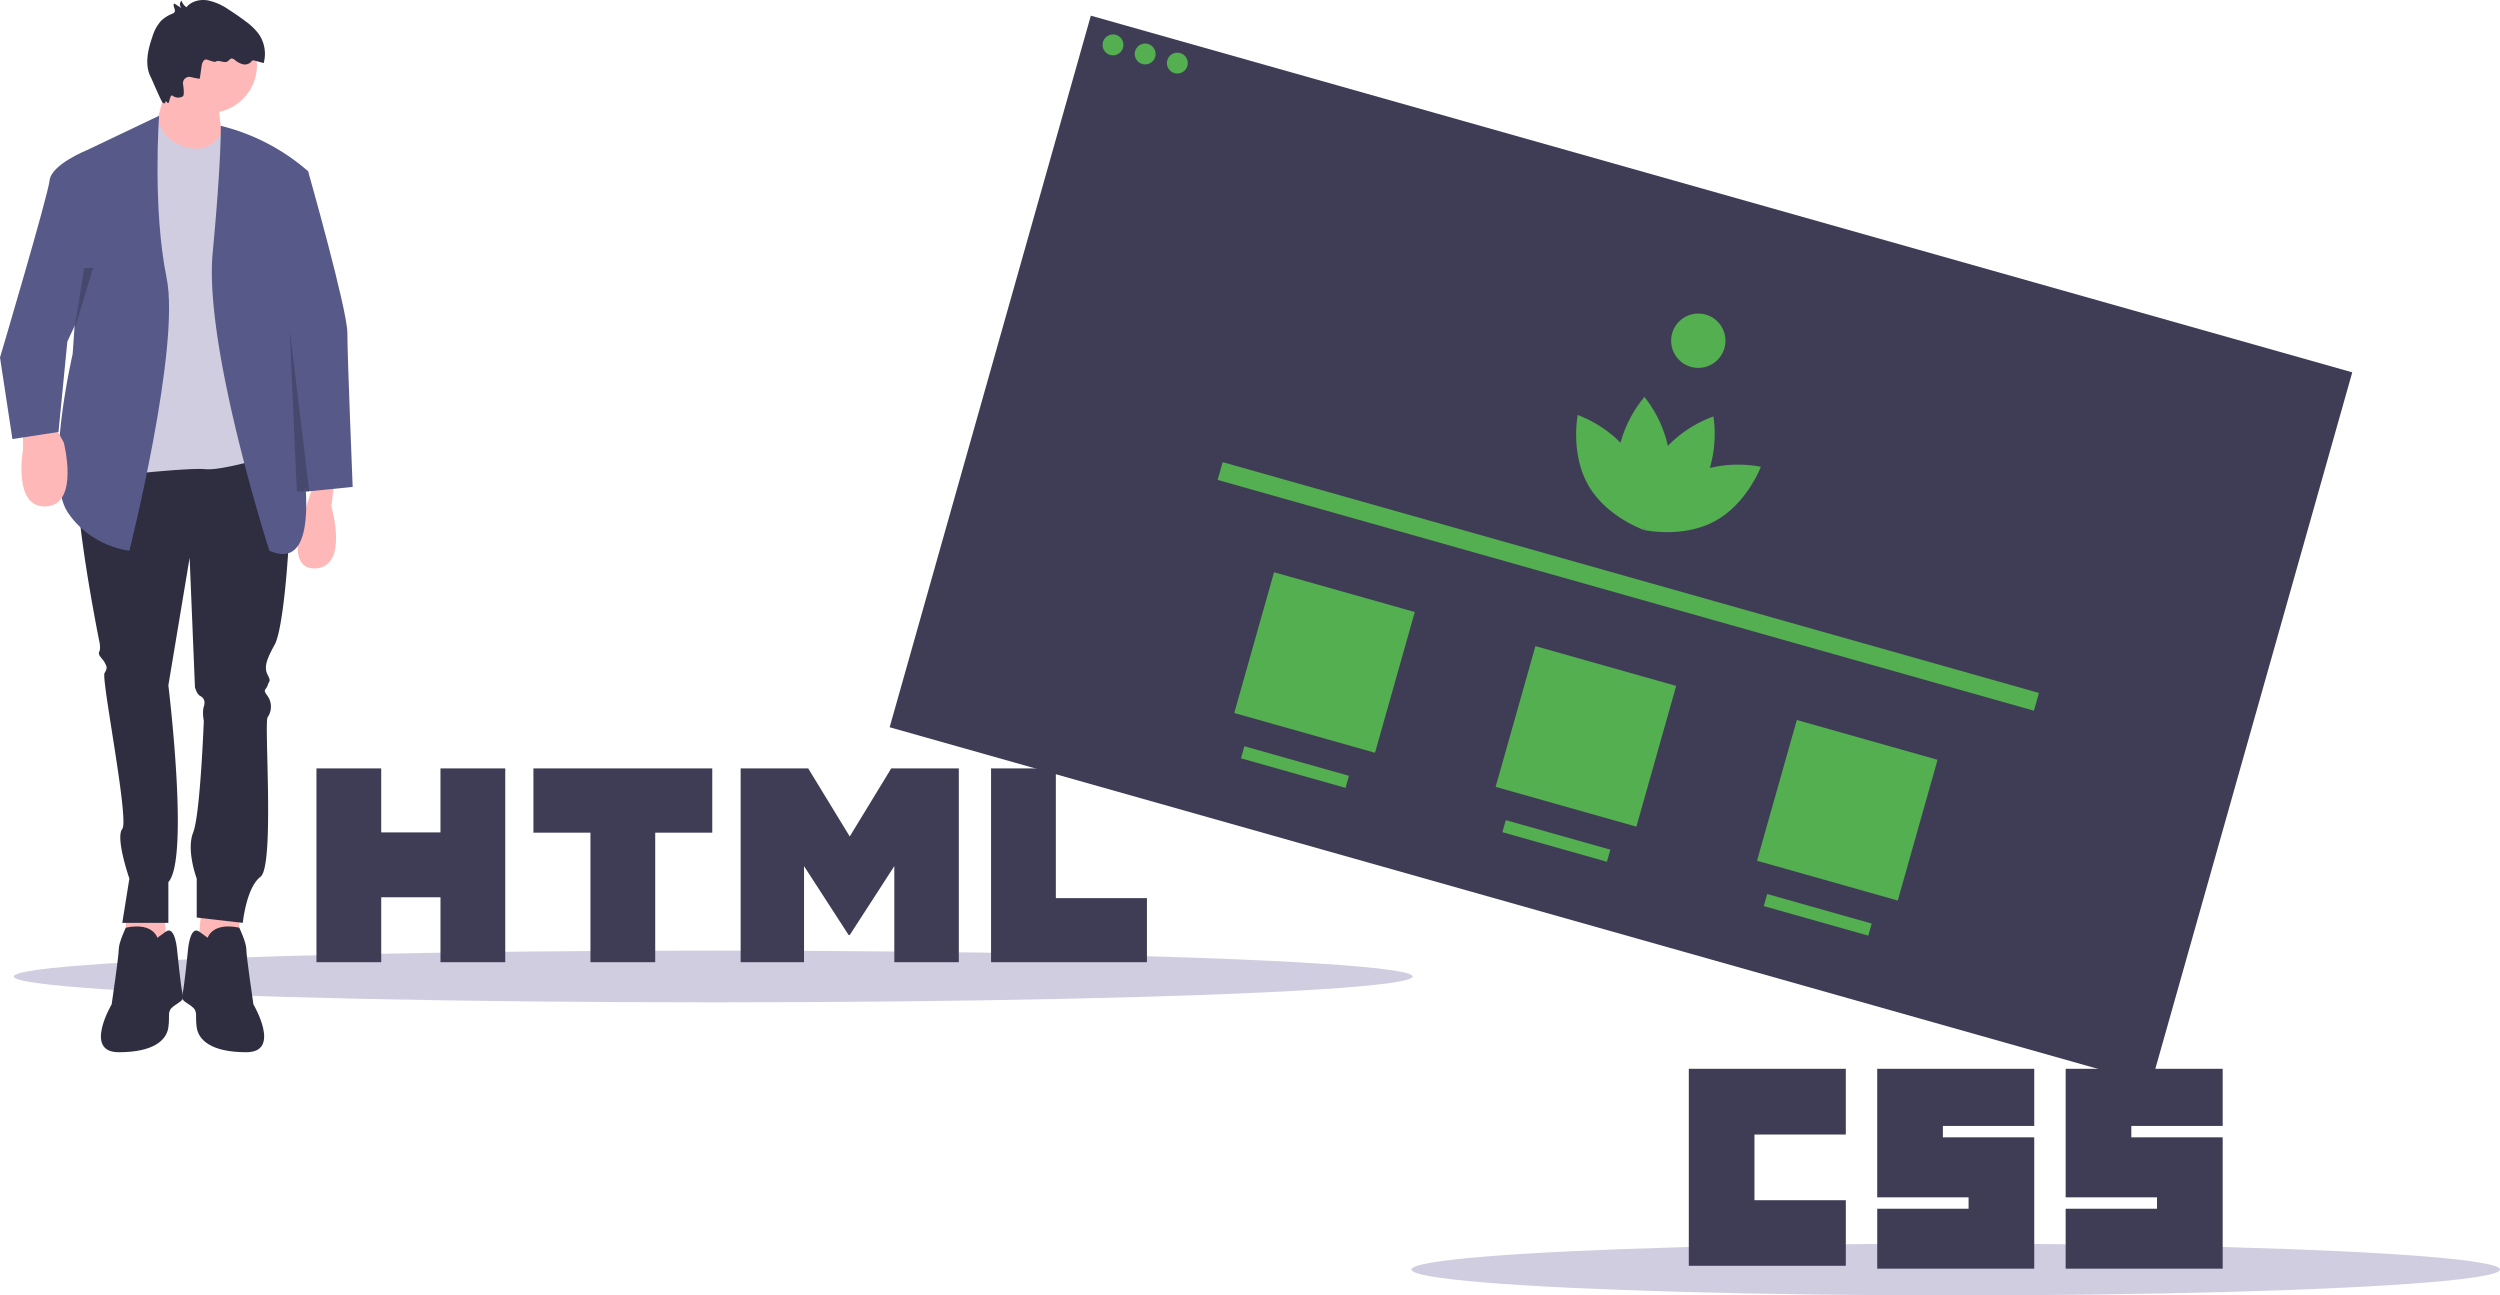 <svg height="526" viewBox="0 0 1015.128 526" width="1015.128" xmlns="http://www.w3.org/2000/svg"><path d="m600.647 143.872h300.346v532.432h-300.346z" fill="#3f3d56" transform="matrix(.272 -.962 .962 .272 59.462 833.986)"/><g fill="#54af50"><circle cx="451.929" cy="18.229" r="4.243"/><circle cx="464.995" cy="21.924" r="4.243"/><circle cx="478.061" cy="25.618" r="4.243"/><path d="m807.42 376.53a49.571 49.571 0 0 0 -20.704.489 49.483 49.483 0 0 0 1.464-20.92 49.194 49.194 0 0 0 -18.506 11.943 49.193 49.193 0 0 0 -9.512-19.866 49.482 49.482 0 0 0 -9.709 18.588 49.572 49.572 0 0 0 -17.382-11.259s-3.09 15.716 4.349 28.612c6.622 11.478 19.343 16.849 22.063 17.892l.064.076.034-.039c.276.105.431.158.431.158s.058-.302.139-.841c.049-.06.098-.122.152-.19.011.086.02.164.031.241-.214.501-.322.789-.322.789s.16.035.45.091l.009.051.094-.032c2.863.535 16.514 2.622 28.166-3.688 13.091-7.09 18.689-22.097 18.689-22.097z" transform="translate(-92.436 -187)"/><circle cx="689.592" cy="138.352" r="11.032"/><path d="m581.484 421.571h344.549v7.496h-344.549z" transform="matrix(.962 .272 -.272 .962 51.742 -376.059)"/><path d="m600.672 426.503h59.405v59.405h-59.405z" transform="matrix(.962 .272 -.272 .962 55.491 -341.319)"/><path d="m706.833 456.523h59.405v59.405h-59.405z" transform="matrix(.962 .272 -.272 .962 67.666 -369.074)"/><path d="m812.994 486.544h59.405v59.405h-59.405z" transform="matrix(.962 .272 -.272 .962 79.841 -396.829)"/><path d="m596.302 496.124h44.129v5.092h-44.129z" transform="matrix(.962 .272 -.272 .962 66.593 -336.449)"/><path d="m702.463 526.144h44.129v5.092h-44.129z" transform="matrix(.962 .272 -.272 .962 78.768 -364.204)"/><path d="m808.623 556.165h44.129v5.092h-44.129z" transform="matrix(.962 .272 -.272 .962 90.943 -391.959)"/></g><ellipse cx="289.6" cy="396.5" fill="#d0cde1" rx="284" ry="10.5"/><ellipse cx="794.128" cy="515.5" fill="#d0cde1" rx="221" ry="10.5"/><path d="m778.172 621h63.758v26.664h-37.094v26.664h37.098v26.662h-63.761zm76.511 0h63.76v23.186h-37.096v4.637h37.096v53.327h-63.758v-24.348h37.096v-4.637h-37.099v-52.165zm76.513 0h63.76v23.186h-37.096v4.637h37.096v53.327h-63.76v-24.348h37.096v-4.637h-37.094v-52.165z" fill="#3f3d56" transform="translate(-92.436 -187)"/><path d="m220.926 499h26.302v25.986h24.061v-25.986h26.304v78.693h-26.302v-26.351h-24.061v26.351h-26.302v-78.693zm111.254 26.096h-23.152v-26.096h72.625v26.096h-23.166v52.596h-26.302v-52.596zm60.999-26.096h27.425l16.87 27.651 16.854-27.651h27.437v78.693h-26.195v-39.005l-18.096 27.98h-.454l-18.107-27.98v39.005h-25.735zm101.676 0h26.31v52.682h36.989v26.011h-63.3v-78.693z" fill="#3f3d56" transform="translate(-92.436 -187)"/><path d="m82.034 366.091-2.158 24.467 17.27-1.44v-20.868z" fill="#ffb8b8"/><path d="m66.203 366.091 2.159 24.467-17.27-1.44v-20.868z" fill="#ffb8b8"/><path d="m203.974 365.276s5.757 34.541 5.757 39.578-2.159 37.419-5.757 43.896-4.318 9.355-2.878 12.233.72 2.159 0 4.318-2.159 1.439 0 4.318a7.561 7.561 0 0 1 0 8.635c-1.439 2.159 2.878 60.446-2.878 64.764s-7.196 18.71-7.196 18.71l-18.71-2.159v-15.831s-4.318-11.514-1.439-18.71 4.318-45.335 4.318-45.335-.72-3.598 0-5.757 0-3.598-1.439-4.318-2.159-3.598-2.159-3.598l-2.159-52.531-8.635 51.811s8.635 70.521 0 79.876v16.551h-18.71l2.878-17.99s-5.757-16.551-2.878-20.149-8.635-61.166-7.196-63.325.72-2.878 0-4.318-2.878-2.878-2.159-4.318 0-4.318 0-4.318-13.672-67.642-7.196-74.119 78.436-7.916 78.436-7.916z" fill="#2f2e41" transform="translate(-92.436 -187)"/><path d="m176.629 568.203s1.439-6.901 12.953-4.53c0 0 2.878 5.969 2.878 8.848s2.878 22.308 2.878 22.308 11.514 19.429-2.878 19.429-19.429-5.037-20.149-10.074.72-6.476-2.159-8.635-4.318-2.159-3.598-5.037 2.159-17.27 2.159-17.27.72-10.794 4.677-7.916l3.958 2.878" fill="#2f2e41" transform="translate(-92.436 -187)"/><path d="m156.481 568.203s-1.439-6.901-12.953-4.53c0 0-2.878 5.969-2.878 8.848s-2.878 22.308-2.878 22.308-11.514 19.429 2.878 19.429 19.429-5.037 20.149-10.074-.72-6.476 2.159-8.635 4.318-2.159 3.598-5.037-2.159-17.27-2.159-17.27-.72-10.794-4.677-7.916l-3.958 2.878" fill="#2f2e41" transform="translate(-92.436 -187)"/><circle cx="84.913" cy="26.44" fill="#ffb8b8" r="19.429"/><path d="m161.518 216.319s-7.916 30.943-9.355 31.662 33.102 3.598 33.102 3.598-8.635-26.625 0-30.943z" fill="#ffb8b8" transform="translate(-92.436 -187)"/><path d="m156.463 235.175-.001-.004-23.728 16.408 4.318 128.808s31.662-3.598 38.858-2.878 30.223-6.476 30.223-6.476l-10.086-121.036a9.942 9.942 0 0 0 -9.208-9.092l-4.322-.305s-4.317 10.689-17.307 5.175a15.156 15.156 0 0 1 -8.747-10.6z" fill="#d0cde1" transform="translate(-92.436 -187)"/><path d="m157.036 234-29.34 13.981-5.757 82.754s-11.514 49.652-2.159 64.044 25.186 15.831 25.186 15.831 20.868-82.754 15.112-110.818-3.042-65.792-3.042-65.792z" fill="#575a89" transform="translate(-92.436 -187)"/><path d="m101.791 358.799v10.794s-4.318 23.747 9.355 23.027 7.196-25.906 7.196-25.906l-4.318-7.916z" fill="#ffb8b8" transform="translate(-92.436 -187)"/><path d="m228.44 380.387-1.439 12.233s7.196 24.466-6.476 25.186-3.748-25.036-3.748-25.036l4.468-13.823z" fill="#ffb8b8" transform="translate(-92.436 -187)"/><path d="m182.084 238.085a84.747 84.747 0 0 1 35.438 18.422l.124.109-10.074 53.25-1.439 19.429s26.625 94.987-4.318 81.315c0 0-26.625-82.754-23.027-120.893s3.296-51.632 3.296-51.632z" fill="#575a89" transform="translate(-92.436 -187)"/><path d="m208.292 255.897c.72-.72 9.355 1 9.355 1s15.831 55.848 15.831 65.203 2.159 62.605 2.159 62.605l-18.995 1.915-15.375-73.986z" fill="#575a89" transform="translate(-92.436 -187)"/><path d="m132.734 247.981h-5.037s-14.392 5.757-15.112 12.233-20.149 71.96-20.149 71.96l5.037 33.102 18.71-2.878 3.598-36.7 18.71-40.298z" fill="#575a89" transform="translate(-92.436 -187)"/><path d="m173.574 218.863.745-5.193c.174-1.21.882-2.802 2.06-2.473 1.002.28 3.184 1.137 3.549.879 1.368-.969 3.439.726 4.877-.135.603-.361.996-1.134 1.697-1.185a1.933 1.933 0 0 1 1.246.564 8.477 8.477 0 0 0 3.224 1.751 3.468 3.468 0 0 0 3.394-.925 1.803 1.803 0 0 1 .6-.575 1.347 1.347 0 0 1 .863.04l3.676 1.001a14.126 14.126 0 0 0 -1.89-11.63 23.391 23.391 0 0 0 -5.354-5.244q-3.415-2.598-7.048-4.887a22.892 22.892 0 0 0 -8.563-3.725c-3.1-.471-6.571.371-8.521 2.827a5.487 5.487 0 0 1 -1.974-2.666 2.02 2.02 0 0 0 .13 3.097l-3.109-1.985c-.874.918.834 2.582.089 3.607a1.9 1.9 0 0 1 -.837.546 14.252 14.252 0 0 0 -4.559 2.869 17.01 17.01 0 0 0 -3.59 6.614c-1.853 5.315-3.199 11.41-.567 16.385.298.564 4.237 9.874 4.762 10.237 1.774 1.227.619-1.743 1.89 0 .997 1.367.81-3.864 2.292-2.716a3.693 3.693 0 0 0 4.02.181c.614-.426.416-2.791.085-4.963a2.559 2.559 0 0 1 3.113-2.879c1.845.434 3.668.805 3.7.584z" fill="#2f2e41" transform="translate(-92.436 -187)"/><path d="m117.655 134.02 7.915 65.484h-5.037z" opacity=".2"/><path d="m34.181 108.834-4.002 25.186 7.6-25.186h-2.159z" opacity=".2"/></svg>